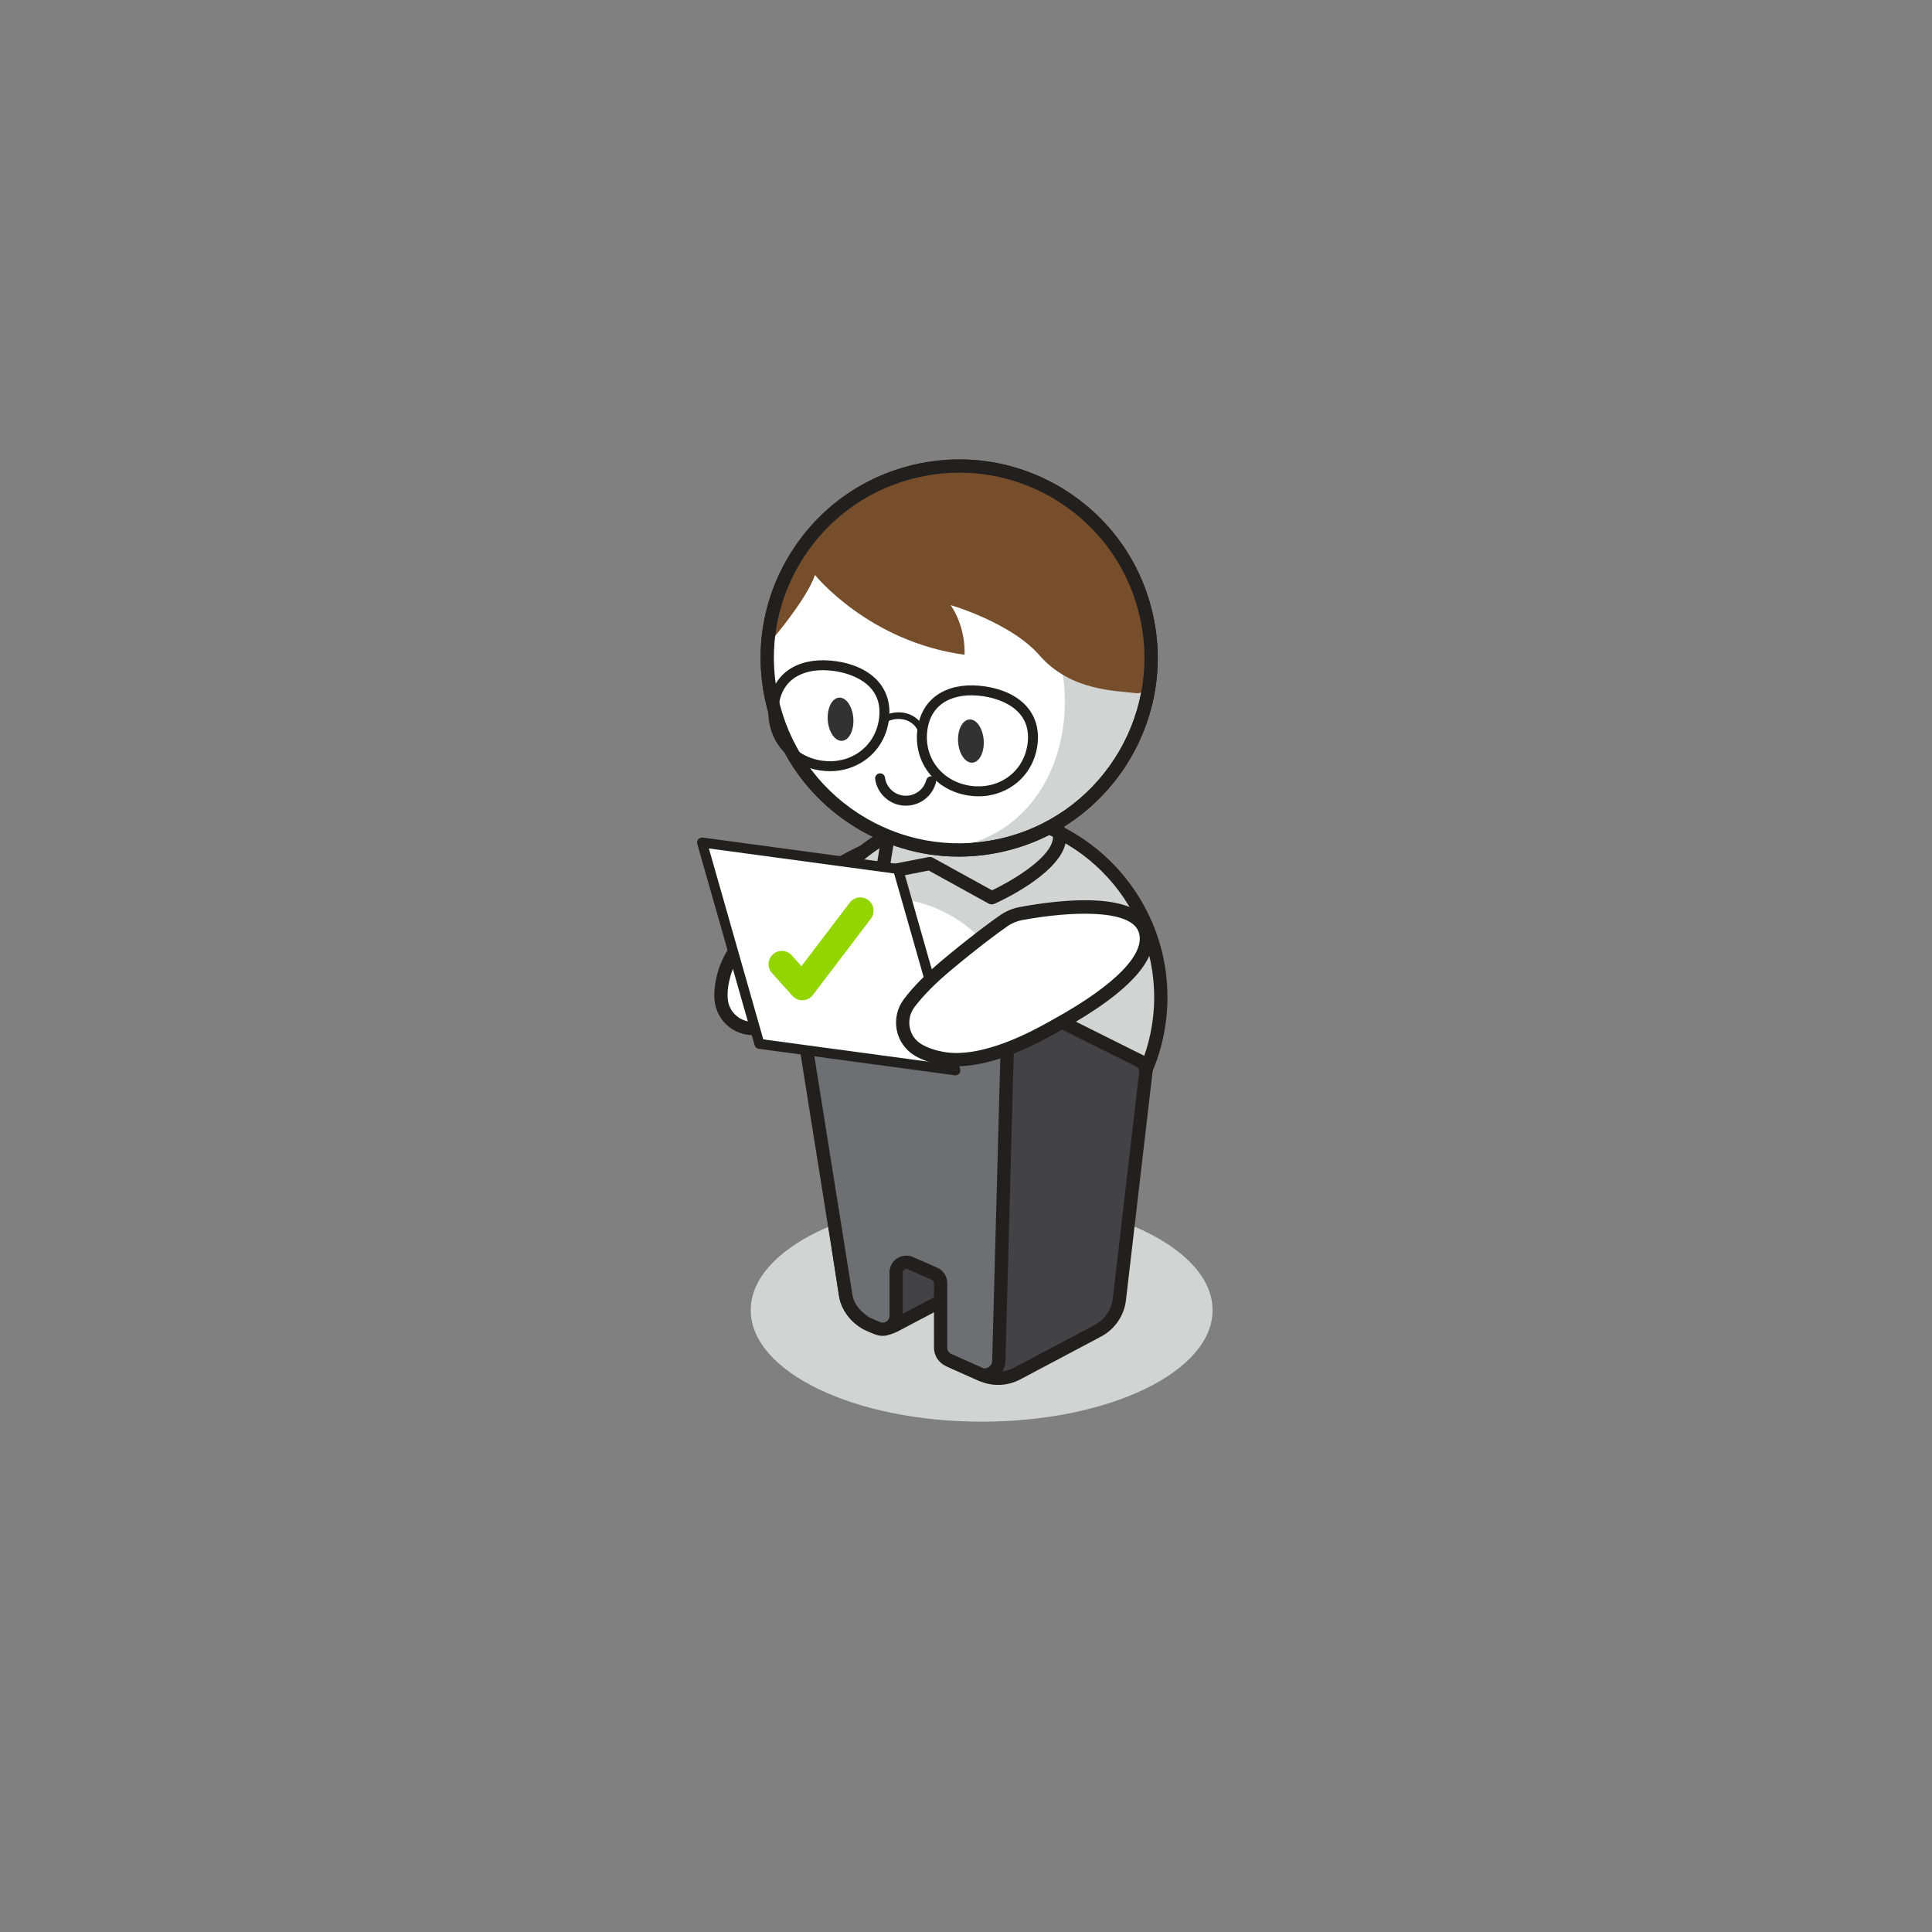 <?xml version="1.0" encoding="UTF-8"?> <svg xmlns="http://www.w3.org/2000/svg" viewBox="0 0 1136.379 1136.379"><rect x="0" y="0" width="1136.379" height="1136.379" fill="#808080" stroke="none"/><path d="m713.217 770.631c0 36.216-60.815 65.573-135.829 65.573-75.005 0-135.808-29.357-135.808-65.573 0-36.216 60.804-65.572 135.808-65.572 75.015 0 135.829 29.357 135.829 65.572" fill="#d2d3d3"></path><path d="m424.129 587.51c.788 11.344 11.27 19.232 22.435 17.12 6.838-1.292 16.658-4.075 29.851-9.883 19.263-8.487 31.636-14.883 37.97-18.339 3.393-1.849 6.292-4.37 8.602-7.479 10.188-13.633 37.98-53.851 23.958-69.091-17.005-18.486-64.89 15.367-73.881 21.564-8.98 6.197-40.081 26.7-47.15 51.582-1.618 5.714-2.059 10.514-1.786 14.526" fill="#fff"></path><path d="m442.963 608.869c-5.052 0-9.978-1.649-14.001-4.747-5.094-3.939-8.266-9.884-8.718-16.343-.326-4.842.315-10.178 1.912-15.86 7.184-25.271 36.52-45.375 47.559-52.937l1.806-1.25c39.388-27.267 65.719-34.178 78.303-20.534 15.177 16.522-8.329 53.494-23.706 74.07-2.657 3.561-5.976 6.439-9.884 8.571-7.069 3.865-19.463 10.209-38.253 18.476-11.48 5.052-21.805 8.466-30.701 10.146-1.439.273-2.878.41-4.317.41m-14.936-21.627c.294 4.286 2.321 8.088 5.703 10.703 3.393 2.626 7.783 3.666 12.1 2.846 8.319-1.554 18.076-4.8 29.01-9.621 18.539-8.161 30.712-14.39 37.665-18.181 2.899-1.586 5.378-3.728 7.363-6.386 17.194-23.034 33.852-53.641 24.21-64.123-9.096-9.936-33.947-2.006-68.125 21.668l-1.827 1.26c-9.411 6.46-38.054 26.08-44.461 48.641-1.365 4.8-1.911 9.243-1.638 13.192" fill="#221f1f"></path><path d="m682.774 586.55c0 59.911-48.568 108.489-108.479 108.489-59.911 0-101.641-77.809-104.204-108.489-5.021-59.701 44.293-108.478 104.204-108.478 59.911 0 108.479 48.568 108.479 108.478" fill="#d2d3d3"></path><path d="m574.294 698.931c-61.413 0-105.233-77.819-108.101-112.05-2.395-28.59 7.079-56.067 26.678-77.378 20.65-22.456 50.332-35.333 81.422-35.333 61.959 0 112.386 50.427 112.386 112.386-0 61.959-50.427 112.376-112.386 112.376m0-216.957c-28.916 0-56.498 11.963-75.677 32.813-18.108 19.683-26.857 45.059-24.651 71.444 2.615 31.142 44.335 104.907 100.328 104.907 57.674 0 104.582-46.918 104.582-104.582 0-57.674-46.908-104.582-104.582-104.582" fill="#221f1f"></path><path d="m559.842 800.798 17.488 7.783c6.754 3.004 14.505 2.741 21.038-.715l47.423-25.145c6.995-3.708 11.722-10.629 12.614-18.507l15.534-133.267c.431-3.771-1.891-6.386-5.241-7.752l-79.174-39.503c-3.97 0-114.056 34.052-113.352 37.959l21.091 139.821c1.429 7.814 6.617 14.411 13.875 17.646l2.269 1.008c4.096 1.828 8.802 1.659 12.762-.42l27.078-14.284 10.944 6.029-8.035 20.334c-1.376 3.508.242 7.478 3.687 9.011" fill="#434244"></path><path d="m587.113 814.588c-3.855 0-7.72-.819-11.375-2.447l-17.478-7.783c-5.378-2.395-7.899-8.539-5.735-14.011l6.774-17.131-6.081-3.361-25.24 13.308c-5.042 2.647-10.934 2.847-16.165.536l-2.269-1.019c-8.434-3.76-14.453-11.428-16.123-20.503l-21.364-141.669 1.25-1.681c6.502-7.804 115.379-39.031 116.22-39.031h.924l79.994 39.913c5.105 2.069 7.972 6.481 7.373 11.69l-15.534 133.267c-1.04 9.138-6.533 17.183-14.673 21.5l-47.423 25.135c-4.107 2.185-8.581 3.287-13.077 3.287m-33.821-53.599 15.786 8.707-9.295 23.517c-.62 1.576.105 3.33 1.649 4.013l17.478 7.783c5.703 2.552 12.11 2.311 17.625-.588l47.423-25.135c5.861-3.119 9.831-8.917 10.566-15.513l15.545-133.277c.063-.588.273-2.416-2.846-3.687l-78.376-39.093c-11.459 2.29-95.665 29.168-108.468 35.606l20.744 137.573c1.166 6.418 5.514 11.953 11.596 14.652l2.279 1.008c2.983 1.345 6.418 1.24 9.348-.294zm-73.271-140.041.031.242c-.01-.073-.021-.157-.031-.242" fill="#221f1f"></path><path d="m594.163 588.048c-2.93-29.766-31.521-55.972-65.993-59.501-34.472-3.519-55.731 15.303-58.441 44.44" fill="#fff"></path><path d="m497.745 763.528c1.197 4.905 4.59 10.178 11.512 14.642l6.68 2.983c5.231 2.342 11.144-1.492 11.144-7.226v-25.492c0-4.317 4.443-7.216 8.403-5.472l14.18 6.228c2.174.956 3.582 3.109 3.582 5.483l.021 38.033c0 3.119 1.838 5.945 4.674 7.216l19.389 8.665c5.146 1.061 10.01-2.783 10.146-8.046l5.651-209.941c.116-4.159-2.941-7.72-7.079-8.235l-107.197-23.717c-4.653-.557-7.951 3.424-9.316 8.014-1.576 5.325-.462 17.141.2 21.385z" fill="#6e6f72"></path><path d="m579.057 812.654c-.84 0-1.681-.084-2.521-.252-.273-.053-.536-.147-.798-.263l-19.379-8.644c-4.254-1.912-6.995-6.134-6.995-10.787l-.01-38.043c0-.809-.494-1.565-1.261-1.891l-14.179-6.239c-.924-.42-1.691-.021-1.996.157-.273.189-.935.735-.935 1.754v25.481c0 4.023-2.017 7.72-5.388 9.915-3.372 2.185-7.573 2.5-11.249.872l-6.68-2.983c-9.379-5.997-12.583-12.678-13.717-17.278-.031-.105-.042-.2-.073-.315l-28.002-175.48c-.62-3.97-1.975-16.721-.084-23.108 2.174-7.258 7.51-11.491 13.528-10.776l107.586 23.79c5.787.693 10.293 5.945 10.136 12.142l-5.661 209.952c-.095 3.645-1.796 7.048-4.674 9.327-2.195 1.744-4.894 2.668-7.646 2.668m-.588-7.836c1.208.189 2.426-.179 3.393-.945 1.061-.84 1.68-2.09 1.712-3.424l5.651-209.952c.063-2.164-1.502-3.991-3.655-4.254l-107.565-23.779c-2.983-.168-4.559 4.726-4.737 5.314-1.271 4.275-.41 15.093.326 19.662l27.97 175.301c1.166 4.569 4.548 8.76 9.8 12.152l6.165 2.7c1.271.567 2.668.472 3.834-.304 1.145-.746 1.817-1.975 1.817-3.361v-25.481c0-3.361 1.681-6.449 4.485-8.287 2.815-1.828 6.323-2.101 9.39-.767l14.18 6.228c3.582 1.575 5.903 5.115 5.913 9.033l.021 38.053c0 1.575.935 3.014 2.374 3.655z" fill="#221f1f"></path><path d="m674.578 363.518c12.982 60.972-25.922 120.915-86.873 133.908-60.972 12.982-120.925-25.922-133.918-86.884-12.982-60.972 25.922-120.925 86.894-133.897 60.962-12.993 120.915 25.912 133.897 86.873" fill="#d2d3d3"></path><path d="m563.954 503.842c-22.309 0-44.167-6.428-63.325-18.854-26.164-16.973-44.145-43.127-50.658-73.629-6.491-30.512-.714-61.728 16.259-87.892 16.984-26.164 43.137-44.146 73.629-50.647 30.502-6.47 61.728-.715 87.882 16.249 26.164 16.984 44.156 43.127 50.658 73.639 13.402 62.968-26.92 125.116-89.888 138.529-8.171 1.744-16.396 2.605-24.557 2.605m.462-225.812c-7.625 0-15.293.798-22.929 2.426-28.464 6.06-52.874 22.845-68.724 47.265-15.828 24.41-21.217 53.535-15.156 82.01 6.06 28.464 22.855 52.864 47.265 68.713 24.42 15.839 53.557 21.227 82.01 15.167 58.756-12.52 96.389-70.509 83.88-129.275-6.061-28.475-22.845-52.874-47.265-68.723-17.866-11.585-38.274-17.583-59.081-17.583" fill="#221f1f"></path><path d="m461.609 432.051c-21.784-51.834-4.674-108.458 38.201-126.481 42.875-18.003 95.276 9.411 117.06 61.245 21.773 51.845 4.684 108.468-38.19 126.482-42.885 18.013-95.297-9.401-117.07-61.245" fill="#fff"></path><path d="m616.861 288.436s-35.281-19.567-81.359-8.15c0 0-50.122 10.713-72.851 54.733-7.52 14.536-10.923 29.745-11.344 44.587 2.395-2.752 23.307-27.193 28.055-41.425 0 0 31.416 39.209 87.955 46.94 0 0 1.282-15.072-8.109-29.178 0 0 35.407 10.199 52.191 29.515 18.58 21.322 45.784 20.691 55.909 22.172 0 0 5.808 1.355 7.657-4.58.63-4.695 1.071-9.663 1.302-14.883 1.008-22.666-13.822-77.567-59.407-99.73" fill="#764e2b"></path><path d="m501.919 422.517c.494 7.017-2.479 12.94-6.638 13.224-4.138.294-7.909-5.157-8.403-12.173s2.489-12.94 6.638-13.234c4.159-.284 7.92 5.167 8.403 12.184" fill="#333232"></path><path d="m578.592 435.365c.494 7.016-2.479 12.94-6.628 13.234-4.149.284-7.92-5.168-8.413-12.184-.494-7.016 2.489-12.94 6.638-13.234 4.159-.284 7.919 5.168 8.403 12.184" fill="#333232"></path><g fill="#221f1f"><path d="m532.783 473.891c-3.907 0-7.699-1.26-10.892-3.644-3.907-2.92-6.449-7.184-7.142-12.016-.231-1.596.882-3.088 2.479-3.319 1.649-.294 3.088.882 3.309 2.479.473 3.287 2.195 6.186 4.852 8.182 2.657 1.975 5.903 2.804 9.211 2.342 4.958-.715 8.97-4.306 10.241-9.138.41-1.554 2.027-2.51 3.571-2.09 1.575.409 2.5 2.006 2.09 3.571-1.859 7.111-7.783 12.394-15.062 13.444-.882.137-1.775.189-2.657.189"></path><path d="m583.351 531.952c-.651 0-1.302-.168-1.88-.483l-35.197-19.431-26.637 5.21c-1.271.231-2.552-.147-3.466-1.029-.914-.893-1.334-2.174-1.134-3.435l2.962-18.087c.357-2.132 2.353-3.624 4.474-3.224 2.132.346 3.571 2.363 3.224 4.485l-2.069 12.562 22.54-4.401c.872-.179 1.828-.021 2.626.42l34.714 19.137c10.199-4.853 32.182-17.362 35.47-28.779.767-2.678.41-5-1.155-7.331-1.197-1.786-.714-4.212 1.092-5.409 1.775-1.187 4.191-.714 5.399 1.082 2.804 4.191 3.54 8.97 2.153 13.812-5.105 17.772-37.802 32.886-41.52 34.556-.504.231-1.05.346-1.596.346"></path><path d="m563.954 503.842c-22.309 0-44.167-6.428-63.325-18.854-26.164-16.973-44.145-43.127-50.658-73.629-6.491-30.512-.714-61.728 16.259-87.892 16.984-26.164 43.137-44.146 73.629-50.647 30.502-6.47 61.728-.715 87.882 16.249 26.164 16.984 44.156 43.127 50.658 73.639 13.402 62.968-26.92 125.116-89.888 138.529-8.171 1.744-16.396 2.605-24.557 2.605m.462-225.812c-7.625 0-15.293.798-22.929 2.426-28.464 6.06-52.874 22.845-68.724 47.265-15.828 24.41-21.217 53.535-15.156 82.01 6.06 28.464 22.855 52.864 47.265 68.713 24.42 15.839 53.557 21.227 82.01 15.167 58.756-12.52 96.389-70.509 83.88-129.275-6.061-28.475-22.845-52.874-47.265-68.723-17.866-11.585-38.274-17.583-59.081-17.583"></path><path d="m488.158 453.611c-1.891 0-3.802-.147-5.714-.43-20.082-2.994-33.002-20.041-30.092-39.671 1.429-9.527 6.26-16.805 13.98-21.049 6.89-3.76 15.787-4.958 25.67-3.508 21.71 3.246 33.495 16.679 30.764 35.071-1.418 9.558-6.407 17.782-14.033 23.17-5.966 4.202-13.108 6.418-20.576 6.418m-4.128-59.418c-5.704 0-10.755 1.155-14.883 3.403-6.144 3.372-9.842 9.012-11.008 16.785-2.416 16.322 8.392 30.512 25.177 33.012 7.962 1.187 15.808-.578 22.036-4.979 6.323-4.453 10.44-11.291 11.627-19.252 3.319-22.288-18.948-27.393-25.849-28.422-2.458-.357-4.832-.546-7.1-.546"></path><path d="m575.54 468.386c-1.901 0-3.823-.147-5.735-.43-20.082-2.983-33.002-20.041-30.092-39.661 1.429-9.527 6.26-16.816 13.98-21.049 6.901-3.771 15.766-4.989 25.681-3.508 21.71 3.246 33.495 16.669 30.754 35.071-1.418 9.547-6.407 17.782-14.033 23.16-5.966 4.212-13.108 6.418-20.555 6.418m-4.149-59.407c-5.714 0-10.766 1.145-14.883 3.403-6.144 3.361-9.842 9.012-10.997 16.774-2.426 16.322 8.382 30.512 25.166 33.012 7.93 1.197 15.808-.567 22.036-4.979 6.323-4.443 10.44-11.291 11.627-19.253 3.319-22.288-18.937-27.382-25.838-28.412-2.468-.357-4.831-.546-7.111-.546"></path><path d="m541.297 430.221c-.693 0-1.376-.389-1.733-1.05-1.45-2.762-3.97-4.811-7.111-5.745-3.666-1.092-7.846-.567-11.459 1.45-.945.536-2.132.189-2.668-.756-.504-.935-.168-2.132.767-2.647 4.516-2.521 9.779-3.193 14.484-1.775 4.138 1.229 7.499 3.96 9.453 7.668.494.945.126 2.132-.83 2.636-.284.147-.599.221-.903.221"></path></g><path d="m446.685 613.994 115.285 15.576-33.768-118.436-115.285-15.587z" fill="#fff"></path><path d="m561.968 632.495c-.137 0-.263 0-.389-.021l-115.285-15.576c-1.155-.158-2.101-.977-2.416-2.101l-33.768-118.446c-.284-.945-.042-1.964.599-2.71.641-.746 1.628-1.114 2.594-.998l115.274 15.587c1.155.158 2.101.977 2.437 2.101l33.758 118.447c.284.945.042 1.964-.599 2.71-.556.651-1.365 1.008-2.206 1.008m-113.005-21.143 108.962 14.726-32.014-112.312-108.951-14.715z" fill="#221f1f"></path><path d="m540.21 617.651c-9.81-5.735-12.236-18.622-5.388-27.697 4.201-5.556 11.039-13.119 22.11-22.362 16.144-13.497 27.372-21.752 33.275-25.891 3.172-2.216 6.712-3.697 10.524-4.401 16.732-3.067 65.11-10.136 72.547 9.201 9.023 23.433-42.57 51.33-52.107 56.634-9.537 5.304-41.719 24.074-67.148 19.358-5.829-1.082-10.335-2.815-13.812-4.842" fill="#fff"></path><path d="m562.671 627.153c-3.172 0-6.292-.252-9.348-.83-5.808-1.071-10.892-2.847-15.083-5.304h-.011c-5.567-3.267-9.495-8.76-10.755-15.072-1.281-6.407.263-13.087 4.233-18.349 5.462-7.237 13.119-14.978 22.719-23.002 15.755-13.161 26.931-21.448 33.537-26.08 3.645-2.563 7.709-4.254 12.058-5.052 25.271-4.643 68.86-9.306 76.895 11.627 6.67 17.32-11.228 37.875-53.178 61.077l-1.912 1.061c-10.293 5.756-35.638 19.925-59.155 19.925m-20.492-12.867c3.424 1.996 7.646 3.466 12.552 4.38 23.139 4.264 53.336-12.678 63.293-18.244l1.933-1.082c36.404-20.135 54.512-38.894 49.681-51.446-5.126-13.297-39.955-11.942-68.198-6.754-3.256.588-6.281 1.849-9.002 3.76-6.481 4.537-17.467 12.688-33.002 25.681-9.159 7.646-16.385 14.957-21.5 21.721-2.636 3.487-3.655 7.899-2.815 12.121.83 4.18 3.34 7.689 7.058 9.863" fill="#221f1f"></path><path d="m471.907 588.331c-2.216 0-4.327-.935-5.808-2.594l-12.037-13.413c-2.889-3.214-2.615-8.14.588-11.018 3.204-2.888 8.13-2.626 11.008.588l5.745 6.397 28.412-37.371c2.605-3.424 7.489-4.096 10.934-1.481 3.424 2.605 4.096 7.489 1.492 10.934l-34.126 44.881c-1.407 1.849-3.571 2.983-5.892 3.067-.095.01-.21.01-.315.01" fill="#93d500"></path></svg> 
